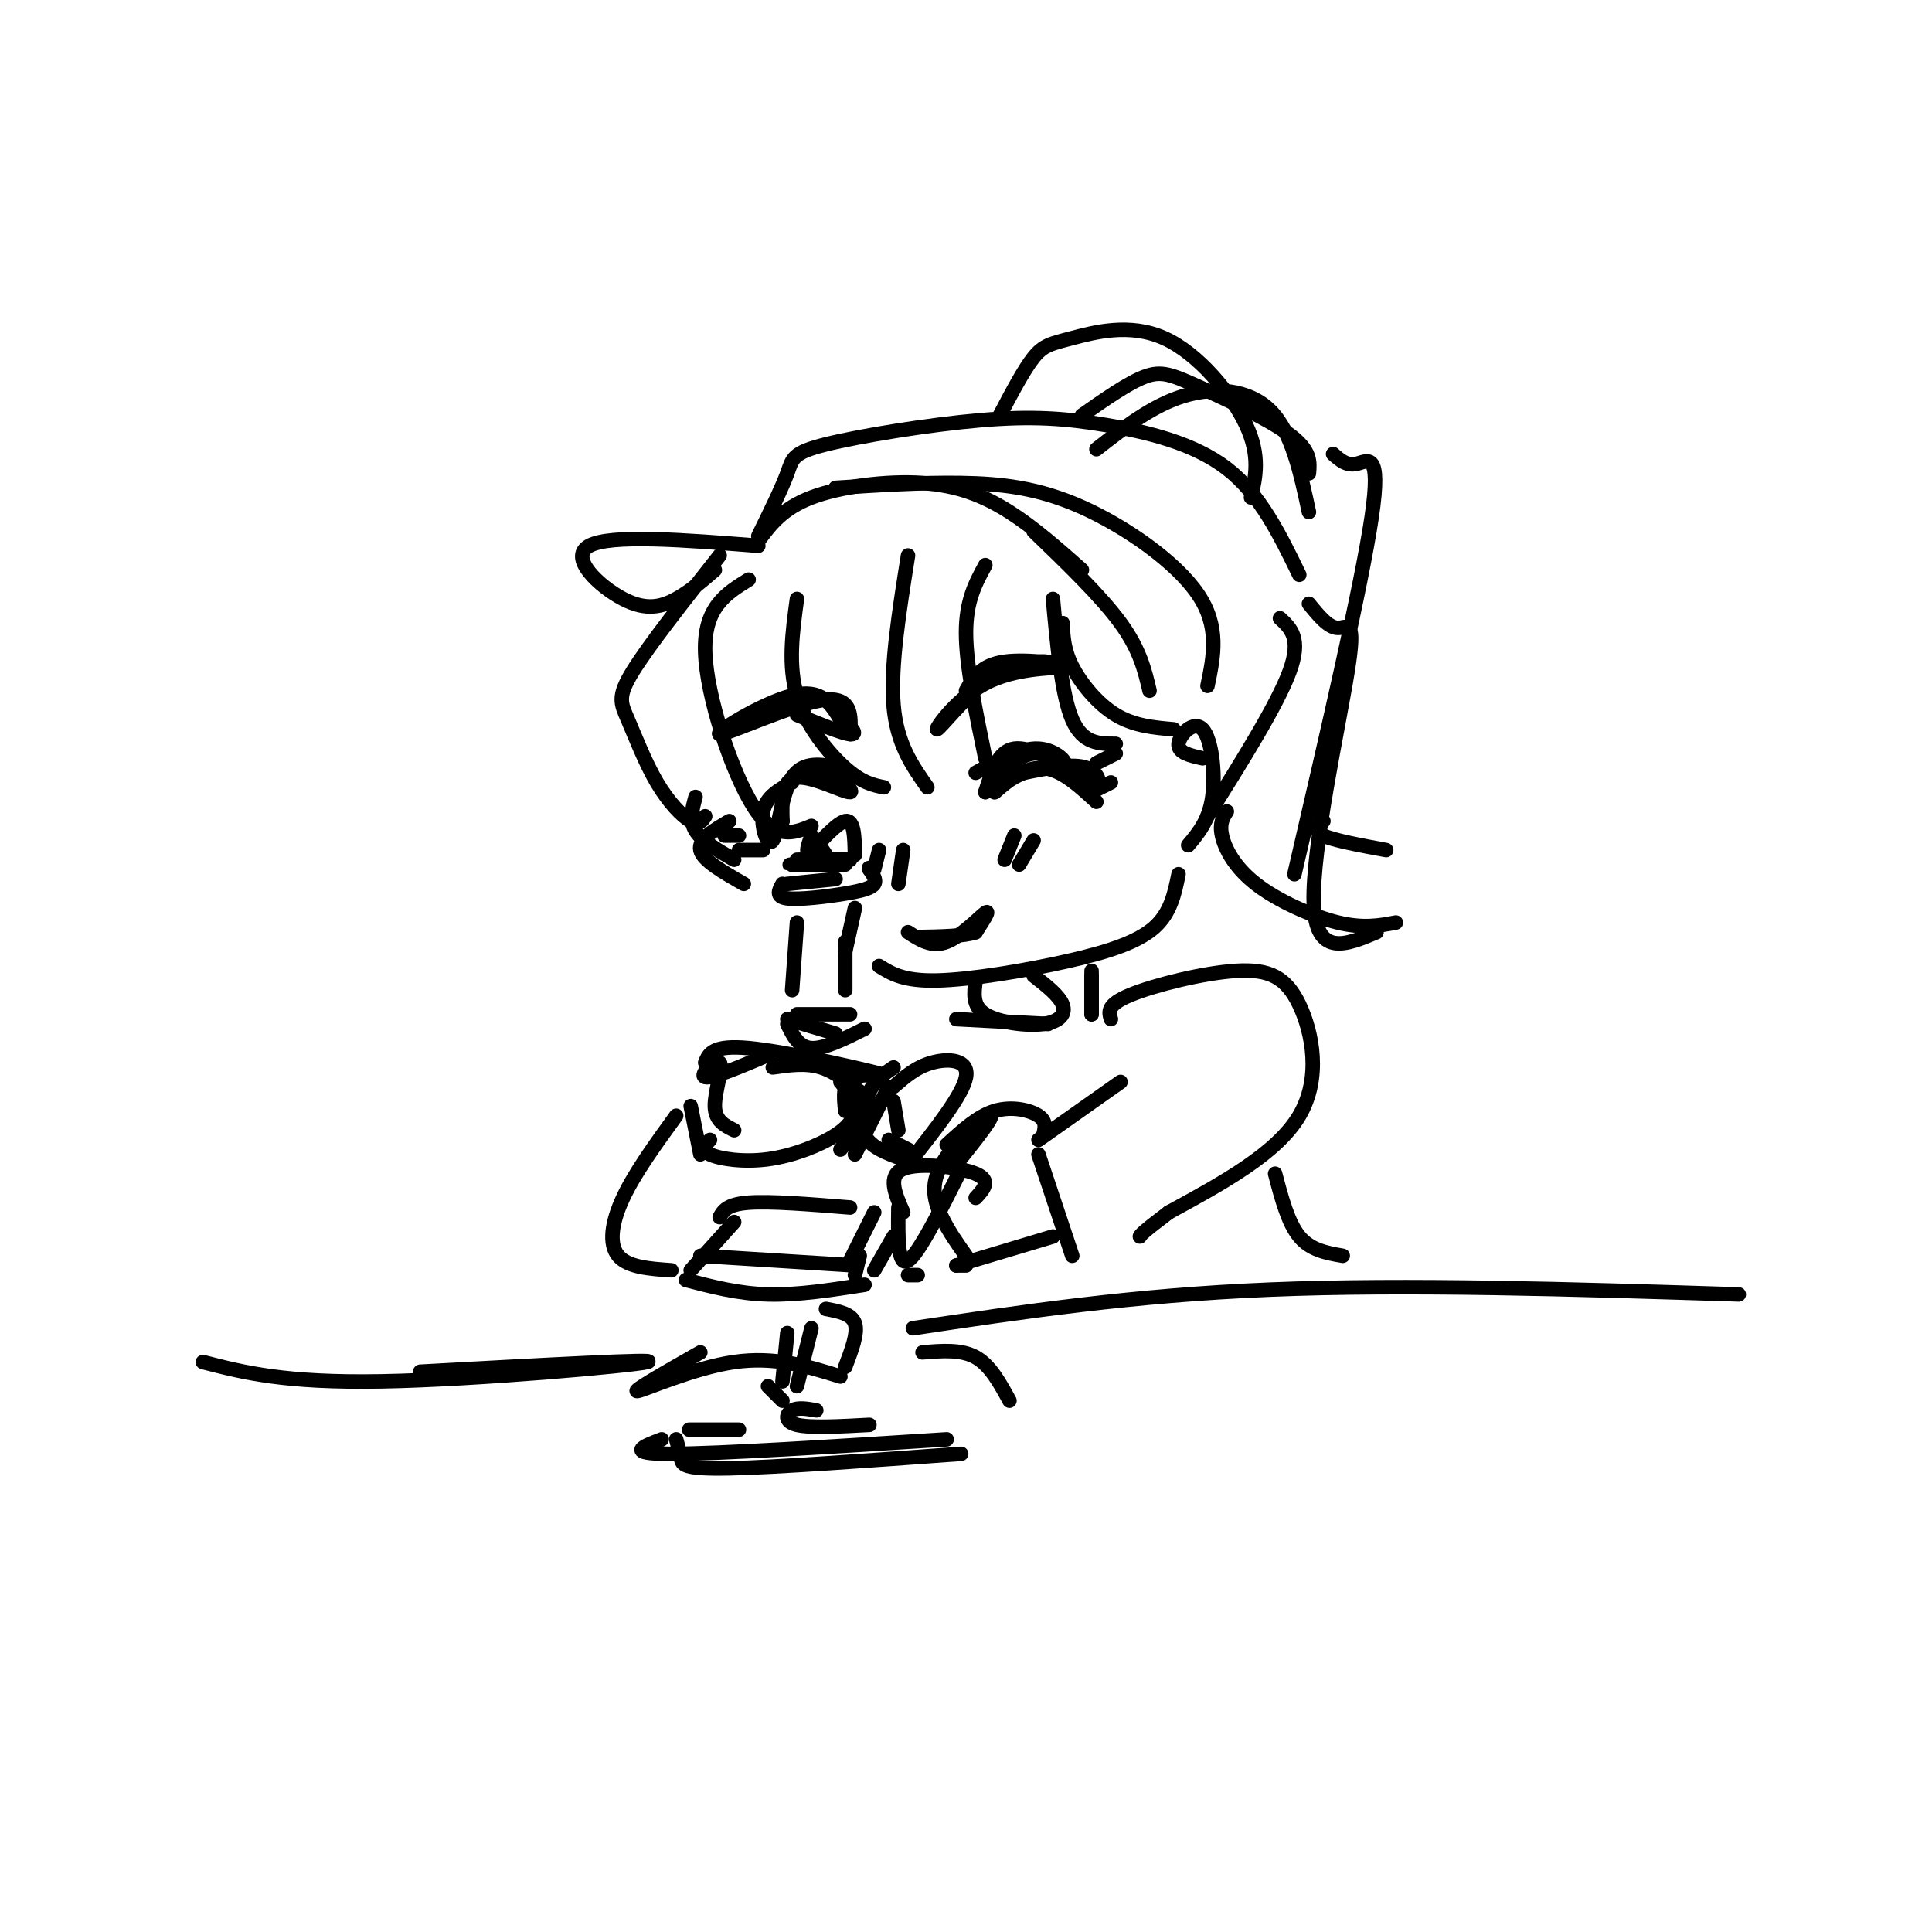 <svg viewBox='0 0 400 400' version='1.1' xmlns='http://www.w3.org/2000/svg' xmlns:xlink='http://www.w3.org/1999/xlink'><g fill='none' stroke='#000000' stroke-width='3' stroke-linecap='round' stroke-linejoin='round'><path d='M202,160c4.667,-2.595 9.333,-5.190 13,-5c3.667,0.190 6.333,3.167 5,3c-1.333,-0.167 -6.667,-3.476 -10,-3c-3.333,0.476 -4.667,4.738 -6,9'/><path d='M204,164c0.635,-0.834 5.222,-7.419 10,-8c4.778,-0.581 9.748,4.844 12,6c2.252,1.156 1.786,-1.955 -1,-3c-2.786,-1.045 -7.893,-0.022 -13,1'/><path d='M212,160c-3.762,1.440 -6.667,4.542 -6,4c0.667,-0.542 4.905,-4.726 9,-5c4.095,-0.274 8.048,3.363 12,7'/><path d='M176,152c0.226,-4.018 0.452,-8.036 -6,-7c-6.452,1.036 -19.583,7.125 -21,7c-1.417,-0.125 8.881,-6.464 15,-8c6.119,-1.536 8.060,1.732 10,5'/><path d='M174,149c2.489,1.622 3.711,3.178 2,3c-1.711,-0.178 -6.356,-2.089 -11,-4'/><path d='M164,161c1.548,-1.554 3.095,-3.107 6,-2c2.905,1.107 7.167,4.875 6,5c-1.167,0.125 -7.762,-3.393 -11,-3c-3.238,0.393 -3.119,4.696 -3,9'/><path d='M162,170c-0.500,1.500 -0.250,0.750 0,0'/><path d='M165,178c5.333,-0.083 10.667,-0.167 11,0c0.333,0.167 -4.333,0.583 -9,1'/><path d='M167,179c-2.556,0.156 -4.444,0.044 -3,0c1.444,-0.044 6.222,-0.022 11,0'/><path d='M163,183c0.000,0.000 10.000,-1.000 10,-1'/><path d='M162,183c-0.750,1.339 -1.500,2.679 1,3c2.500,0.321 8.250,-0.375 12,-1c3.750,-0.625 5.500,-1.179 6,-2c0.500,-0.821 -0.250,-1.911 -1,-3'/><path d='M180,180c-0.167,-0.500 -0.083,-0.250 0,0'/><path d='M165,191c0.000,0.000 -1.000,14.000 -1,14'/><path d='M177,188c0.000,0.000 -2.000,9.000 -2,9'/><path d='M175,195c0.000,0.000 0.000,10.000 0,10'/><path d='M165,210c0.000,0.000 11.000,0.000 11,0'/><path d='M163,211c0.000,0.000 10.000,3.000 10,3'/><path d='M163,212c1.167,2.417 2.333,4.833 5,5c2.667,0.167 6.833,-1.917 11,-4'/><path d='M162,219c0.000,0.000 0.100,0.100 0.1,0.1'/><path d='M160,218c-6.310,2.690 -12.619,5.381 -14,5c-1.381,-0.381 2.167,-3.833 3,-3c0.833,0.833 -1.048,5.952 -1,9c0.048,3.048 2.024,4.024 4,5'/><path d='M147,236c-0.971,1.043 -1.943,2.086 0,3c1.943,0.914 6.799,1.699 12,1c5.201,-0.699 10.746,-2.880 14,-5c3.254,-2.120 4.215,-4.177 4,-6c-0.215,-1.823 -1.608,-3.411 -3,-5'/><path d='M160,221c3.417,-0.494 6.833,-0.988 10,0c3.167,0.988 6.083,3.458 8,5c1.917,1.542 2.833,2.155 2,4c-0.833,1.845 -3.417,4.923 -6,8'/><path d='M184,225c0.000,0.000 -7.000,14.000 -7,14'/><path d='M185,228c0.000,0.000 1.000,6.000 1,6'/><path d='M185,225c2.333,-2.044 4.667,-4.089 8,-5c3.333,-0.911 7.667,-0.689 7,3c-0.667,3.689 -6.333,10.844 -12,18'/><path d='M188,238c0.000,0.000 -4.000,-2.000 -4,-2'/><path d='M185,221c-1.822,1.222 -3.644,2.444 -5,5c-1.356,2.556 -2.244,6.444 -1,9c1.244,2.556 4.622,3.778 8,5'/><path d='M143,229c0.000,0.000 2.000,10.000 2,10'/><path d='M146,220c0.756,-1.845 1.512,-3.690 9,-3c7.488,0.690 21.708,3.917 26,5c4.292,1.083 -1.345,0.024 -4,1c-2.655,0.976 -2.327,3.988 -2,7'/><path d='M145,260c0.000,0.000 32.000,2.000 32,2'/><path d='M142,265c5.417,1.417 10.833,2.833 17,3c6.167,0.167 13.083,-0.917 20,-2'/><path d='M143,263c0.000,0.000 9.000,-10.000 9,-10'/><path d='M149,252c0.750,-1.333 1.500,-2.667 6,-3c4.500,-0.333 12.750,0.333 21,1'/><path d='M181,251c0.000,0.000 -5.000,10.000 -5,10'/><path d='M178,260c0.000,0.000 -1.000,4.000 -1,4'/><path d='M185,256c0.000,0.000 -4.000,7.000 -4,7'/><path d='M187,251c-1.667,-3.800 -3.333,-7.600 0,-9c3.333,-1.400 11.667,-0.400 15,1c3.333,1.400 1.667,3.200 0,5'/><path d='M199,242c-4.417,8.833 -8.833,17.667 -11,19c-2.167,1.333 -2.083,-4.833 -2,-11'/><path d='M190,264c0.000,0.000 -2.000,0.000 -2,0'/><path d='M163,276c0.000,0.000 -1.000,10.000 -1,10'/><path d='M171,271c2.667,0.500 5.333,1.000 6,3c0.667,2.000 -0.667,5.500 -2,9'/><path d='M168,275c0.000,0.000 -3.000,12.000 -3,12'/><path d='M159,287c0.000,0.000 3.000,3.000 3,3'/><path d='M145,280c-7.222,4.111 -14.444,8.222 -13,8c1.444,-0.222 11.556,-4.778 20,-6c8.444,-1.222 15.222,0.889 22,3'/><path d='M191,280c4.000,-0.333 8.000,-0.667 11,1c3.000,1.667 5.000,5.333 7,9'/><path d='M137,298c-3.917,1.500 -7.833,3.000 2,3c9.833,0.000 33.417,-1.500 57,-3'/><path d='M169,292c-1.889,-0.333 -3.778,-0.667 -5,0c-1.222,0.667 -1.778,2.333 1,3c2.778,0.667 8.889,0.333 15,0'/><path d='M198,241c4.060,-5.077 8.119,-10.155 7,-10c-1.119,0.155 -7.417,5.542 -10,10c-2.583,4.458 -1.452,7.988 0,11c1.452,3.012 3.226,5.506 5,8'/><path d='M196,237c3.244,-2.978 6.489,-5.956 10,-7c3.511,-1.044 7.289,-0.156 9,1c1.711,1.156 1.356,2.578 1,4'/><path d='M215,239c0.000,0.000 7.000,21.000 7,21'/><path d='M200,262c0.000,0.000 -2.000,0.000 -2,0'/><path d='M198,262c0.000,0.000 20.000,-6.000 20,-6'/><path d='M188,193c2.444,1.600 4.889,3.200 8,2c3.111,-1.200 6.889,-5.200 8,-6c1.111,-0.800 -0.444,1.600 -2,4'/><path d='M202,193c-2.333,0.833 -7.167,0.917 -12,1'/><path d='M210,173c0.000,0.000 -2.000,5.000 -2,5'/><path d='M214,174c0.000,0.000 -3.000,5.000 -3,5'/><path d='M182,176c0.000,0.000 -1.000,4.000 -1,4'/><path d='M187,176c0.000,0.000 -1.000,7.000 -1,7'/><path d='M168,173c-0.733,2.089 -1.467,4.178 0,3c1.467,-1.178 5.133,-5.622 7,-6c1.867,-0.378 1.933,3.311 2,7'/><path d='M169,174c0.000,0.000 2.000,3.000 2,3'/><path d='M200,143c1.529,-2.659 3.059,-5.318 8,-6c4.941,-0.682 13.294,0.613 13,1c-0.294,0.387 -9.233,-0.133 -16,3c-6.767,3.133 -11.360,9.921 -11,10c0.360,0.079 5.674,-6.549 10,-10c4.326,-3.451 7.663,-3.726 11,-4'/><path d='M215,137c2.667,-0.333 3.833,0.833 5,2'/><path d='M164,162c-2.702,1.482 -5.405,2.964 -6,6c-0.595,3.036 0.917,7.625 2,6c1.083,-1.625 1.738,-9.464 4,-13c2.262,-3.536 6.131,-2.768 10,-2'/><path d='M153,173c0.000,0.000 -3.000,0.000 -3,0'/><path d='M153,176c0.000,0.000 5.000,0.000 5,0'/><path d='M227,158c0.000,0.000 4.000,-2.000 4,-2'/><path d='M226,164c0.000,0.000 4.000,-2.000 4,-2'/><path d='M182,200c2.524,1.577 5.048,3.155 12,3c6.952,-0.155 18.333,-2.042 27,-4c8.667,-1.958 14.619,-3.988 18,-7c3.381,-3.012 4.190,-7.006 5,-11'/><path d='M165,124c-0.933,6.867 -1.867,13.733 0,20c1.867,6.267 6.533,11.933 10,15c3.467,3.067 5.733,3.533 8,4'/><path d='M188,115c-1.833,11.500 -3.667,23.000 -3,31c0.667,8.000 3.833,12.500 7,17'/><path d='M204,117c-2.000,3.667 -4.000,7.333 -4,14c0.000,6.667 2.000,16.333 4,26'/><path d='M155,120c-4.644,2.867 -9.289,5.733 -9,15c0.289,9.267 5.511,24.933 10,32c4.489,7.067 8.244,5.533 12,4'/><path d='M144,165c-0.667,2.417 -1.333,4.833 0,7c1.333,2.167 4.667,4.083 8,6'/><path d='M249,157c-2.589,-0.571 -5.179,-1.143 -5,-3c0.179,-1.857 3.125,-5.000 5,-3c1.875,2.000 2.679,9.143 2,14c-0.679,4.857 -2.839,7.429 -5,10'/><path d='M151,170c-3.250,1.917 -6.500,3.833 -6,6c0.500,2.167 4.750,4.583 9,7'/><path d='M146,169c-0.636,0.976 -1.273,1.952 -3,1c-1.727,-0.952 -4.545,-3.833 -7,-8c-2.455,-4.167 -4.545,-9.622 -6,-13c-1.455,-3.378 -2.273,-4.679 1,-10c3.273,-5.321 10.636,-14.660 18,-24'/><path d='M148,118c-2.554,2.208 -5.107,4.417 -8,6c-2.893,1.583 -6.125,2.542 -11,0c-4.875,-2.542 -11.393,-8.583 -7,-11c4.393,-2.417 19.696,-1.208 35,0'/><path d='M157,112c2.494,-3.357 4.988,-6.714 11,-9c6.012,-2.286 15.542,-3.500 23,-3c7.458,0.500 12.845,2.714 18,6c5.155,3.286 10.077,7.643 15,12'/><path d='M218,124c0.917,10.000 1.833,20.000 4,25c2.167,5.000 5.583,5.000 9,5'/><path d='M220,129c0.111,2.756 0.222,5.511 2,9c1.778,3.489 5.222,7.711 9,10c3.778,2.289 7.889,2.644 12,3'/><path d='M173,101c8.863,-0.565 17.726,-1.131 26,-1c8.274,0.131 15.958,0.958 25,5c9.042,4.042 19.440,11.298 24,18c4.560,6.702 3.280,12.851 2,19'/><path d='M214,110c7.000,6.750 14.000,13.500 18,19c4.000,5.500 5.000,9.750 6,14'/><path d='M157,111c2.437,-4.965 4.874,-9.930 6,-13c1.126,-3.070 0.943,-4.245 8,-6c7.057,-1.755 21.356,-4.089 32,-5c10.644,-0.911 17.635,-0.399 26,1c8.365,1.399 18.104,3.685 25,9c6.896,5.315 10.948,13.657 15,22'/><path d='M265,128c2.250,2.083 4.500,4.167 2,11c-2.500,6.833 -9.750,18.417 -17,30'/><path d='M207,86c2.494,-4.738 4.989,-9.477 7,-12c2.011,-2.523 3.539,-2.831 8,-4c4.461,-1.169 11.855,-3.199 19,0c7.145,3.199 14.041,11.628 17,18c2.959,6.372 1.979,10.686 1,15'/><path d='M227,93c5.778,-4.511 11.556,-9.022 18,-11c6.444,-1.978 13.556,-1.422 18,3c4.444,4.422 6.222,12.711 8,21'/><path d='M224,86c4.792,-3.357 9.583,-6.714 13,-8c3.417,-1.286 5.458,-0.500 11,2c5.542,2.500 14.583,6.714 19,10c4.417,3.286 4.208,5.643 4,8'/><path d='M271,125c2.024,2.488 4.048,4.976 6,5c1.952,0.024 3.833,-2.417 2,9c-1.833,11.417 -7.381,36.690 -7,48c0.381,11.310 6.690,8.655 13,6'/><path d='M254,168c-0.780,1.220 -1.560,2.440 -1,5c0.560,2.560 2.458,6.458 7,10c4.542,3.542 11.726,6.726 17,8c5.274,1.274 8.637,0.637 12,0'/><path d='M276,94c1.422,1.267 2.844,2.533 5,2c2.156,-0.533 5.044,-2.867 3,11c-2.044,13.867 -9.022,43.933 -16,74'/><path d='M274,170c-1.083,1.000 -2.167,2.000 0,3c2.167,1.000 7.583,2.000 13,3'/><path d='M202,203c-0.357,2.649 -0.714,5.298 2,7c2.714,1.702 8.500,2.458 12,2c3.500,-0.458 4.714,-2.131 4,-4c-0.714,-1.869 -3.357,-3.935 -6,-6'/><path d='M198,211c0.000,0.000 19.000,1.000 19,1'/><path d='M226,202c0.000,0.000 0.000,8.000 0,8'/><path d='M226,201c0.000,0.000 0.000,9.000 0,9'/><path d='M230,211c-0.450,-1.486 -0.900,-2.973 4,-5c4.900,-2.027 15.148,-4.595 22,-5c6.852,-0.405 10.306,1.352 13,7c2.694,5.648 4.627,15.185 0,23c-4.627,7.815 -15.813,13.907 -27,20'/><path d='M242,251c-5.500,4.167 -5.750,4.583 -6,5'/><path d='M215,236c0.000,0.000 17.000,-12.000 17,-12'/><path d='M140,231c-4.289,5.911 -8.578,11.822 -11,17c-2.422,5.178 -2.978,9.622 -1,12c1.978,2.378 6.489,2.689 11,3'/><path d='M42,282c8.467,2.178 16.933,4.356 37,4c20.067,-0.356 51.733,-3.244 55,-4c3.267,-0.756 -21.867,0.622 -47,2'/><path d='M189,275c22.750,-3.417 45.500,-6.833 74,-8c28.500,-1.167 62.750,-0.083 97,1'/><path d='M264,243c1.333,5.083 2.667,10.167 5,13c2.333,2.833 5.667,3.417 9,4'/><path d='M140,298c0.378,1.400 0.756,2.800 1,4c0.244,1.200 0.356,2.200 10,2c9.644,-0.200 28.822,-1.600 48,-3'/><path d='M146,296c-2.083,0.000 -4.167,0.000 -3,0c1.167,0.000 5.583,0.000 10,0'/></g>
</svg>